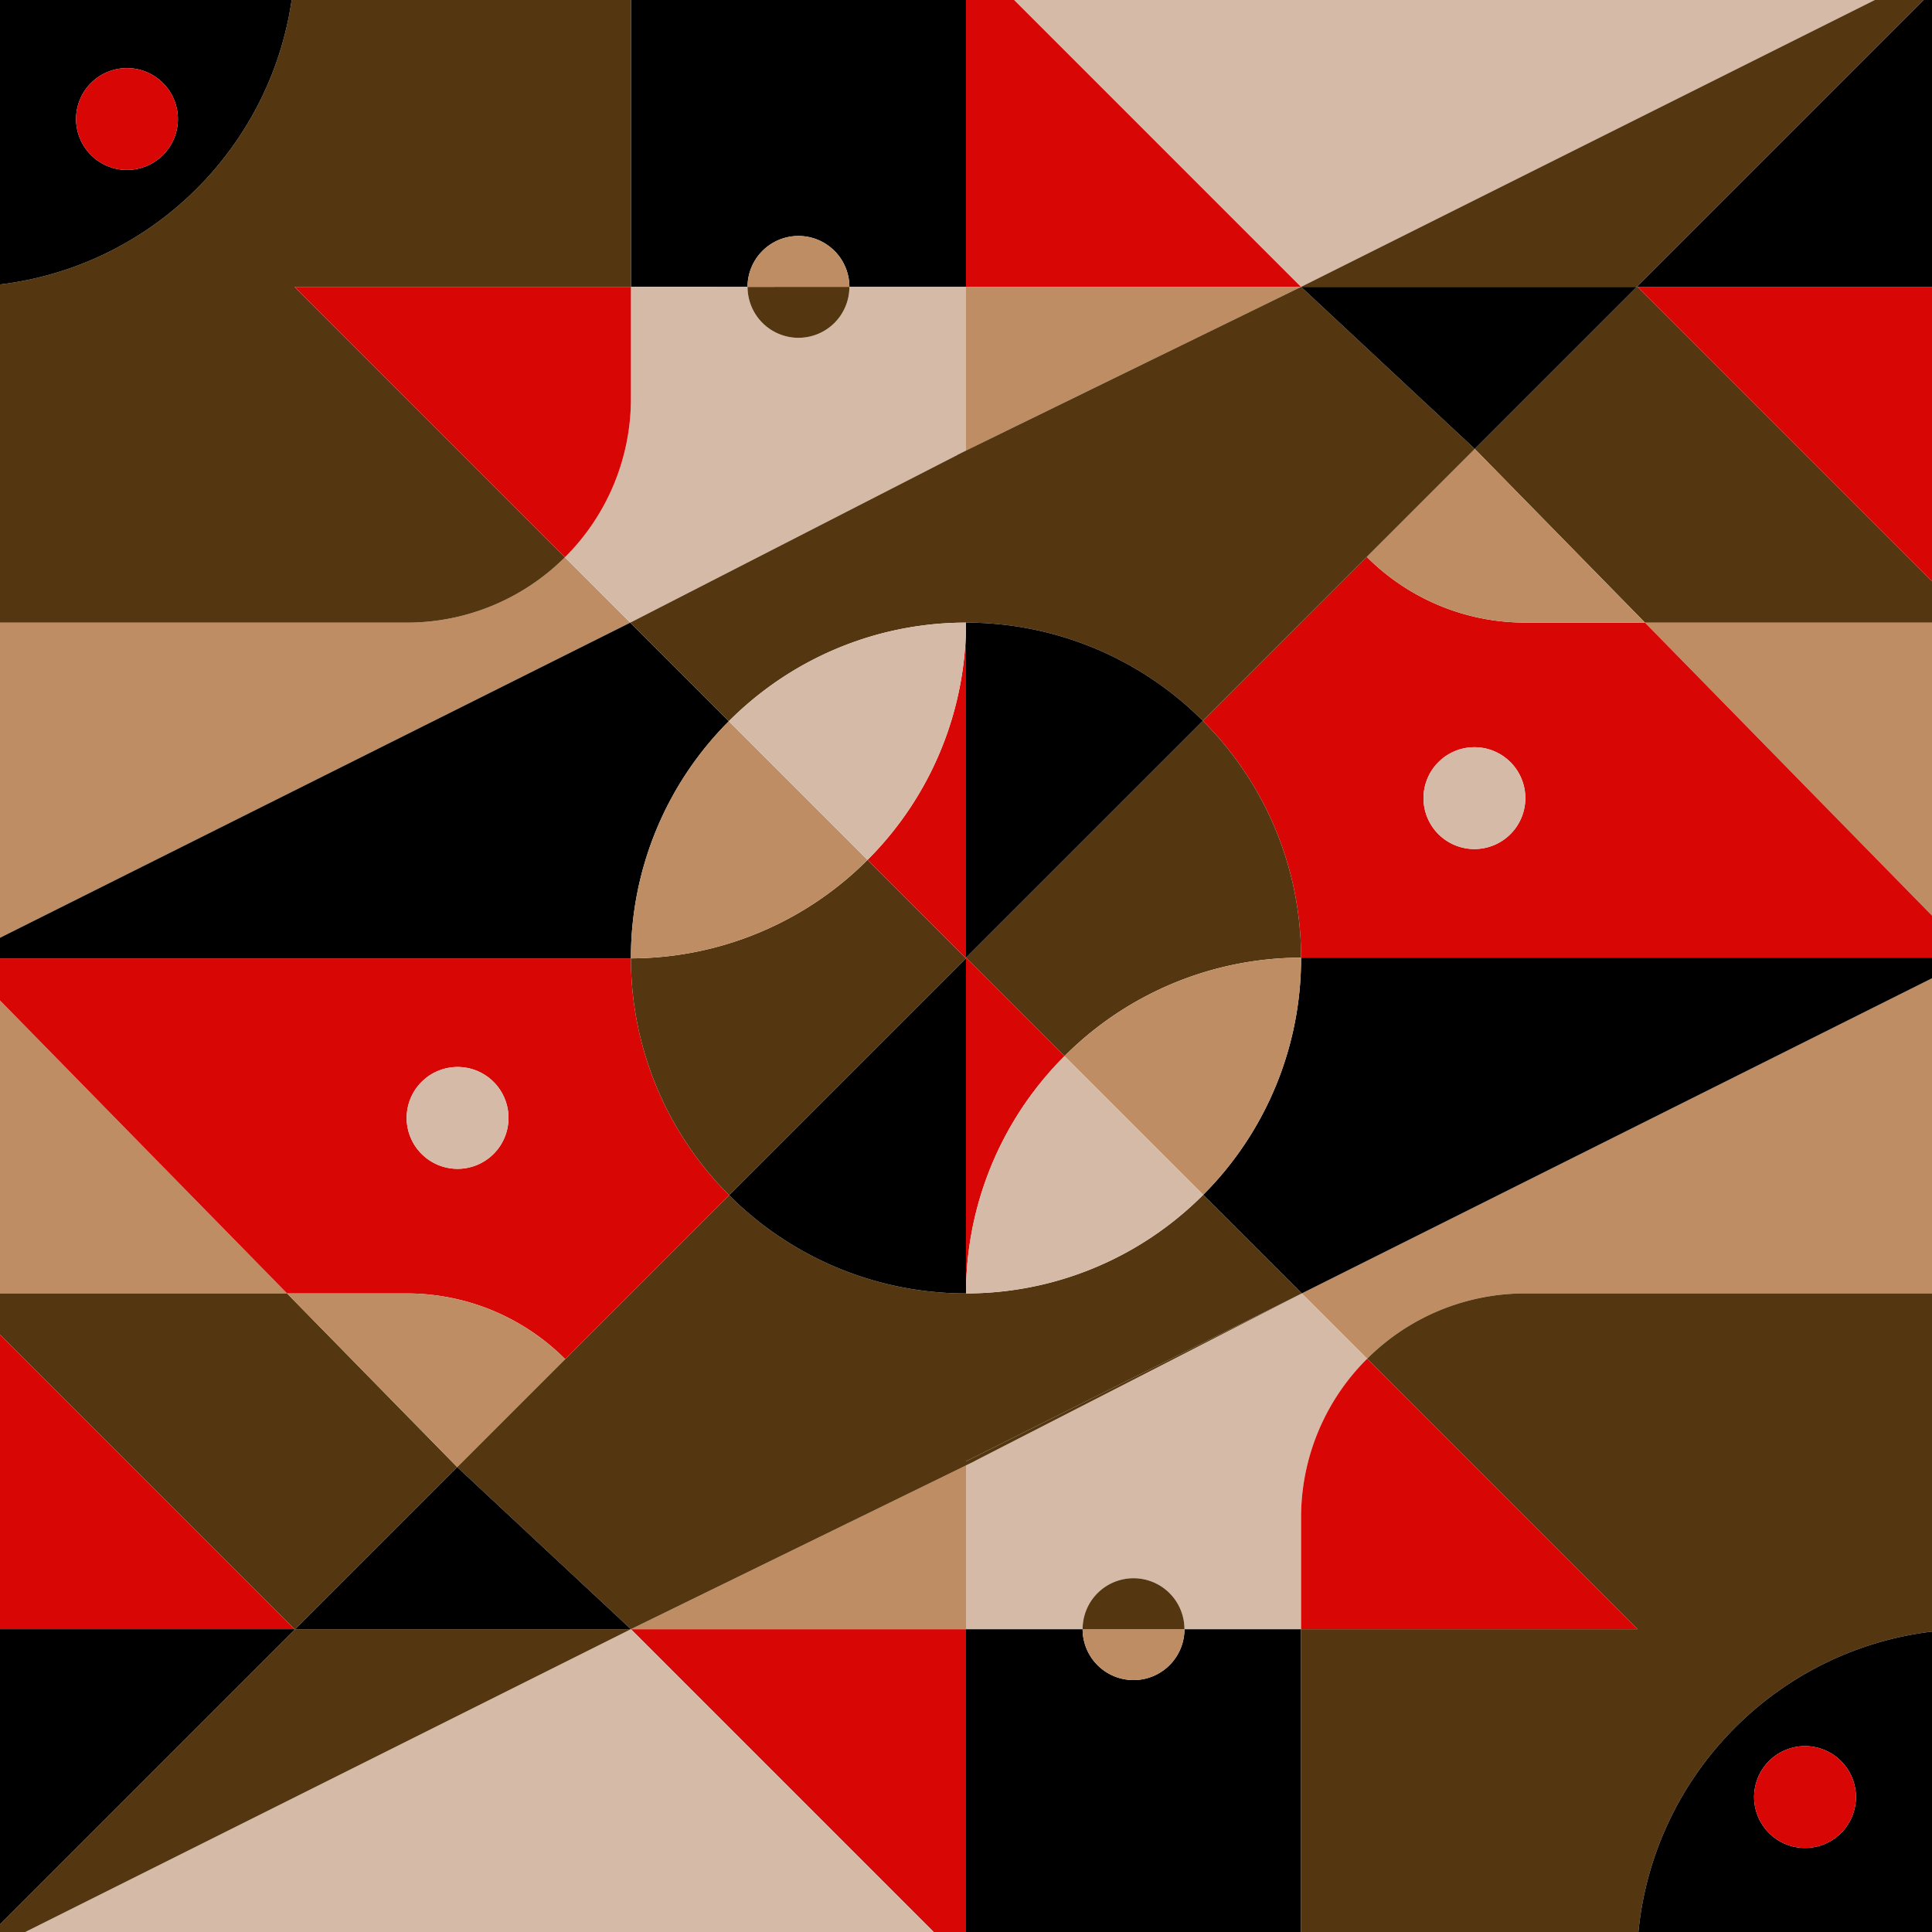 <svg xmlns="http://www.w3.org/2000/svg" viewBox="0 0 2000 2000"><defs><style>.a{fill:none}.b{fill:#be8d63}.c{fill:#543710}.d{fill:#d80705}.e{fill:#d5bba7}</style></defs><path d="m1181.776 1287.38.568-.351-.568.35ZM1174.832 1291.555l.478-.28-.478.28ZM1188.635 1283.034l.623-.406q-.311.204-.623.406ZM1195.395 1278.527l.66-.453-.66.453ZM1167.802 1295.562l.364-.2-.364.2ZM1153.528 1303.051l.023-.01ZM803.945 705.406l.66-.453q-.33.225-.66.453ZM1160.694 1299.397l.22-.114-.22.114ZM999.997 1686.517v-.024l-298.176.023 298.176.001zM817.656 696.45l.568-.35-.568.35ZM1202.058 1273.856l.666-.481-.666.48ZM473.338 1518.767l179.777 167.749-179.777-167.749zM1239.681 1242.598l.167-.16-.167.16ZM824.69 692.204l.478-.28-.478.28ZM831.835 688.118l.363-.2-.363.2ZM1346.874 296.963h-.001l-.292.143.293-.143zM1208.613 1269.029c.22-.166.437-.333.656-.499l-.656.499ZM810.744 700.85l.62-.404-.62.404ZM1347.561 1338.933l-.013.006.013-.006-102.047-102.047 102.047 102.047zM1233.708 1248.182l.336-.31-.336.31ZM839.086 684.197l.221-.115-.221.115ZM1215.064 1264.042l.61-.487-.61.487ZM1227.614 1253.616l.455-.4-.455.4ZM653.127 1686.516l346.87-169.487-346.87 169.487zM1221.397 1258.905l.548-.46-.548.46ZM790.732 714.948l.655-.497-.655.497ZM1000.003 1686.493V0h-.006V2000h.006v-313.507zM784.327 719.924c.203-.162.406-.325.61-.486-.205.161-.407.324-.61.486ZM1106.136 885.237l139.035-139.034-.001-.001-139.034 139.035zM846.449 680.44l.022-.012ZM778.055 725.035c.183-.153.365-.308.549-.46-.184.152-.366.307-.55.46ZM797.279 710.102l.66-.477-.66.477ZM878.416 1113.691l-123.587 123.586 123.587-123.586zM765.955 735.609c.113-.103.224-.208.338-.311-.114.103-.225.208-.338.311ZM760.148 741.046l.172-.166-.172.166ZM652.44 644.547l.012-.007-.013.007 102.047 102.047L652.44 644.547zM771.928 730.266l.46-.404-.46.404Z" class="a"/><path d="M2000 947.806V644.512h-297.169L2000 947.806z" class="b"/><path d="M1226.14 1686.494a52.71 52.71 0 0 1-105.422 0h-120.715V2000h346.857v-313.506Z"/><path d="M1415.213 1406.585a231.419 231.419 0 0 1 163.803-67.65H2000v-326.224l-652.439 326.222Z" class="b"/><path d="m1415.213 1406.585 279.91 279.91H1346.86V2000h349.222c15.765-162.11 142.897-291.597 303.918-310.987v-350.078h-420.984a231.419 231.419 0 0 0-163.803 67.65ZM1526.666 464.716l44.278-44.279-44.282 44.275.004.004zM1694.452 296.952l-.013.013L1577.9 413.483l-51.234 51.234 176.165 179.795H2000v-42.693l-304.868-304.867h-.68z" class="c"/><path d="M2000 601.819V296.952h-304.868L2000 601.819z" class="d"/><path d="M1696.082 2000H2000v-310.987c-161.021 19.39-288.153 148.877-303.918 310.987Zm172.474-192.435a52.71 52.71 0 1 1-52.711 52.71 52.71 52.71 0 0 1 52.71-52.71Z"/><path d="M1008.918 1512.496v.112l-8.915 4.357v169.528h120.715v-.002a52.71 52.71 0 1 1 105.421 0v.003h120.72v-115.402a231.429 231.429 0 0 1 68.354-164.507l-67.652-67.652-.013.006Z" class="e"/><path d="m1346.86 1686.494 348.264.001-279.911-279.91a231.429 231.429 0 0 0-68.353 164.507ZM1579.14 644.512a231.544 231.544 0 0 1-164.239-68.028l-169.714 169.732a346.123 346.123 0 0 1 101.677 245.168c.399-.001.795-.015 1.194-.015H2000v-43.563l-297.17-303.294Zm-52.83 234.421a52.71 52.71 0 1 1 52.71-52.71 52.71 52.71 0 0 1-52.71 52.71Z" class="d"/><path d="M1346.864 991.384c0 .112.004.223.004.334a346.116 346.116 0 0 1-101.354 245.168l102.047 102.047 652.44-326.222V991.37h-651.943c-.4 0-.795.014-1.194.015Z"/><path d="m1521.344 470.038 5.322-5.322-.004-.004-5.318 5.326zM1521.344 470.038l-69.906 69.906-36.537 36.54a231.544 231.544 0 0 0 164.238 68.028h123.692l-176.165-179.795-5.322 5.321Z" class="b"/><path d="m1346.873 296.963.008-.004L1049.924 0h-49.921v296.962l346.87.001z" class="d"/><path d="M1940.796 0h-890.872l296.957 296.959L1940.796 0z" class="e"/><path d="m1346.581 297.106.292-.143-346.87-.001v169.351l346.578-169.207z" class="b"/><path d="m1346.885 296.963-.004-.004-.008.004h.012z" class="c"/><path d="m1346.885 296.963 347.524.002.019-.019v-.699l.349.35L1991.374 0h-50.578l-593.915 296.959.004.004zM1694.43 296.952h-.002v-.006l-.019.019h.008l.013-.013zM1694.419 296.965h.02l.013-.013h-.021l-.012.013zM1526.666 464.716v.001l51.234-51.234-6.956 6.954-44.278 44.279zM1521.344 470.038l5.322-5.322-5.321 5.323z" class="c"/><path d="m1694.419 296.965.012-.013h-.001l-.013.013h.002zM1245.172 746.201l-.002.001h.002l169.724-169.724 111.766-111.766-179.777-167.749h-.011l-.293.143-346.578 169.313v178.09a346.124 346.124 0 0 1 245.169 101.692Z" class="c"/><path d="m1262.25 729.13-16.382 16.384 16.383-16.383 152.646-152.651-.001-.002L1245.172 746.2l.015.015L1414.9 576.484l-.002-.002Z" class="c"/><path d="m1414.896 576.478.001.002 111.765-111.768-111.766 111.766zM1414.899 576.482l.002.002 36.537-36.54-36.539 36.538zM1346.581 297.106l-346.578 169.207v.106l346.578-169.313z" class="c"/><path d="m1694.409 296.965-347.524-.002 179.777 167.749 167.747-167.747zM1577.9 413.483l116.539-116.518h-.02L1577.9 413.483z"/><path d="m1570.944 420.437 123.473-123.472h-.008l-167.747 167.747 44.282-44.275z"/><path d="m1694.417 296.965-123.473 123.472 6.956-6.954 116.519-116.518h-.002z"/><path d="m1451.438 539.944 69.906-69.906 5.318-5.326-75.224 75.232zM1245.868 745.514l16.383-16.383-16.383 16.383zM1262.251 729.131l152.648-152.649-.002-.002-152.646 152.651z" class="c"/><path d="m1414.897 576.48.002.002 36.539-36.538 75.224-75.232-111.765 111.768zM1347.548 1338.939l.013-.006-102.047-102.047q-2.801 2.808-5.666 5.552l-.167.16q-2.787 2.669-5.637 5.273l-.336.31q-2.79 2.549-5.64 5.035l-.454.4q-2.807 2.445-5.669 4.829l-.548.46q-2.836 2.356-5.724 4.65l-.61.487q-2.871 2.275-5.794 4.488l-.656.499q-2.92 2.204-5.889 4.346l-.666.48q-2.978 2.141-6.003 4.219l-.66.453q-3.046 2.083-6.137 4.101-.311.204-.623.406-3.122 2.03-6.291 3.995l-.568.35q-3.21 1.982-6.466 3.897l-.478.28q-3.31 1.937-6.666 3.805c-.121.068-.242.134-.364.2q-3.42 1.899-6.888 3.722l-.22.114q-3.548 1.861-7.143 3.643l-.023.011a345.764 345.764 0 0 1-153.524 35.879h-.001v173.783Z" class="c"/><path d="M1008.918 1512.608v-.112l338.63-173.557-347.545 173.774v4.252l8.915-4.357zM1245.171 746.203l-139.035 139.034-106.133 106.134v.004l101.939 101.939a346.96 346.96 0 0 1 244.922-101.93 346.123 346.123 0 0 0-101.677-245.168l-.001.001Z" class="c"/><path d="m1245.171 746.203.015.014v-.001l-.014-.015Z" class="c"/><path d="m1106.136 885.237 139.034-139.035a346.121 346.121 0 0 0-245.002-101.675l-.165.007V991.37Z"/><path d="M1245.17 746.202h.002a346.124 346.124 0 0 0-245.169-101.692v.024l.165-.007a346.121 346.121 0 0 1 245.002 101.675ZM1106.136 885.237 1000.003 991.37v.001l106.133-106.134z"/><path d="M1245.514 1236.886a346.116 346.116 0 0 0 101.354-245.167c0-.112-.004-.223-.004-.335a346.96 346.96 0 0 0-244.922 101.93Z" class="b"/><path d="m1101.942 1093.314-101.94-101.94v347.332h.003a346.963 346.963 0 0 1 101.937-245.392Z" class="d"/><path d="M1000.005 1338.706h-.002v.224l.002-.224Z" class="d"/><path d="M1000.005 1338.706c2.683.065 5.371.11 8.068.113a345.558 345.558 0 0 0 145.455-35.768l.023-.01q3.596-1.782 7.143-3.644l.22-.114q3.468-1.822 6.888-3.721l.364-.2q3.356-1.867 6.666-3.807l.478-.28q3.256-1.913 6.466-3.895l.568-.351q3.168-1.964 6.29-3.995l.624-.406q3.091-2.018 6.137-4.101l.66-.453q3.025-2.078 6.003-4.218l.666-.481q2.968-2.143 5.889-4.346l.656-.499q2.92-2.215 5.794-4.488l.61-.487q2.886-2.296 5.723-4.65l.55-.46q2.859-2.386 5.668-4.83l.455-.399q2.845-2.488 5.639-5.034l.336-.31q2.847-2.607 5.637-5.274l.167-.16q2.863-2.745 5.666-5.552l-143.572-143.572a346.963 346.963 0 0 0-101.937 245.392Z" class="e"/><path d="M1234.044 1247.871q2.847-2.606 5.637-5.273-2.787 2.669-5.637 5.273ZM1228.069 1253.216q2.845-2.488 5.639-5.034-2.791 2.548-5.64 5.034ZM1245.514 1236.886q-2.801 2.808-5.666 5.552 2.863-2.745 5.666-5.552ZM1160.914 1299.283q3.468-1.822 6.888-3.721-3.42 1.897-6.888 3.72ZM1221.945 1258.445q2.86-2.386 5.669-4.83-2.807 2.446-5.669 4.83ZM1153.528 1303.051a345.558 345.558 0 0 1-145.455 35.768 352.99 352.99 0 0 1-8.068-.113l-.002.224a345.764 345.764 0 0 0 153.525-35.879ZM1202.724 1273.375q2.968-2.144 5.889-4.346-2.92 2.204-5.889 4.346ZM1182.344 1287.029q3.168-1.965 6.29-3.995-3.122 2.03-6.29 3.995ZM1189.258 1282.628q3.091-2.019 6.137-4.101-3.046 2.082-6.137 4.101ZM1175.31 1291.276q3.256-1.914 6.466-3.896-3.21 1.981-6.466 3.896ZM1209.27 1268.53q2.92-2.215 5.794-4.488-2.873 2.275-5.795 4.488ZM1215.673 1263.555q2.886-2.296 5.724-4.65-2.836 2.356-5.724 4.65ZM1196.055 1278.074q3.025-2.078 6.003-4.218-2.978 2.14-6.003 4.218ZM1168.166 1295.361q3.356-1.866 6.666-3.806-3.31 1.938-6.666 3.806ZM1153.551 1303.04q3.595-1.78 7.143-3.643-3.548 1.861-7.143 3.643Z" class="e"/><path d="m1694.428 296.946.349-.349-.349-.35v.699zM1695.132 296.952l-.34-.341-.34.341h.68zM1694.428 296.952h.002l.351-.352-.004-.003-.349.349v.006zM1694.452 296.952l.34-.341-.01-.01-.351.351h.021z" class="c"/><path d="m1694.431 296.952.351-.351-.001-.001-.351.352h.001z" class="c"/><path d="M1695.132 296.952H2000V0h-8.596l-296.612 296.611.34.341zM1694.777 296.597l.004.003.34-.339h.001l-.34.34.01.01L1991.404 0h-.03l-296.597 296.597z"/><path d="M1695.122 296.261h-.001l-.34.339.001.001.34-.34z"/><circle cx="1526.31" cy="826.223" r="52.711" class="e" transform="rotate(-67.5 1526.31 826.223)"/><circle cx="1868.556" cy="1860.276" r="52.711" class="d"/><path d="M1173.428 1739.202a52.71 52.71 0 0 0 52.711-52.708h-105.421a52.71 52.71 0 0 0 52.71 52.708Z" class="b"/><path d="M1173.428 1633.78a52.71 52.71 0 0 0-52.71 52.71v.004h105.421v-.003a52.71 52.71 0 0 0-52.71-52.711Z" class="c"/><path d="M0 1035.674v303.294h297.169L0 1035.674z" class="b"/><path d="M773.86 296.986a52.71 52.71 0 0 1 105.422 0h120.715V0H653.14v296.985Z"/><path d="M584.787 576.895a231.419 231.419 0 0 1-163.803 67.65H0v326.223l652.439-326.221Z" class="b"/><path d="m584.787 576.895-279.91-279.911 348.263.001V0H301.912C279.413 154.32 155.512 275.74 0 294.467v350.077h420.984a231.419 231.419 0 0 0 163.803-67.65ZM429.154 1562.944l44.184-44.177-.003-.003-44.181 44.18zM305.548 1686.528l.013-.013 116.652-116.631 51.121-51.121-176.165-179.795H0v42.692l304.867 304.868h.681z" class="c"/><path d="M0 1381.66v304.868h304.867L0 1381.66z" class="d"/><path d="M301.912 0H0v294.467C155.513 275.74 279.413 154.32 301.912 0ZM131.444 175.915a52.71 52.71 0 1 1 52.711-52.711 52.711 52.711 0 0 1-52.71 52.71Z"/><path d="M879.282 296.986v.003a52.71 52.71 0 1 1-105.422 0v-.003H653.14v115.402a231.431 231.431 0 0 1-68.353 164.507l67.652 67.652.013-.007 338.63-173.556v-.112l8.915-4.458V296.986Z" class="e"/><path d="m653.14 296.985-348.264-.001 279.911 279.91a231.431 231.431 0 0 0 68.353-164.506ZM420.86 1338.968a231.545 231.545 0 0 1 164.239 68.028l169.714-169.732a346.126 346.126 0 0 1-101.677-245.169c-.399.002-.795.015-1.194.015H0v43.564l297.17 303.294Zm52.83-234.422a52.71 52.71 0 1 1-52.71 52.71 52.71 52.71 0 0 1 52.71-52.71Z" class="d"/><path d="M653.136 992.095c0-.111-.004-.222-.004-.334a346.118 346.118 0 0 1 101.354-245.167L652.439 644.547 0 970.768v21.342h651.942c.4 0 .795-.013 1.194-.015Z"/><path d="m478.656 1513.442-5.321 5.322.003.003 75.224-75.231-69.906 69.906zM557.384 1434.713l27.715-27.717a231.545 231.545 0 0 0-164.238-68.028H297.169l176.165 179.795 5.322-5.322Z" class="b"/><path d="m653.127 1686.516-.008.004.008-.004zM701.821 1686.516l-48.702.004L966.597 2000h33.4v-313.483l-298.176-.001z" class="d"/><path d="M26.163 2000h940.434l-313.478-313.48L26.163 2000z" class="e"/><path d="m701.821 1686.516 298.176-.023v-169.464l-346.87 169.487h48.694z" class="b"/><path d="m653.119 1686.52 48.702-.004h-48.694l-.008.004z" class="b"/><path d="M653.127 1686.516h-.012l.004.004.008-.004z" class="c"/><path d="m653.115 1686.516-347.524-.001-.019.019v.698l-.349-.349L0 1992.105V2000h26.163l626.956-313.48-.004-.004zM305.582 1686.515h-.021l-.013.013h.021l.013-.013z" class="c"/><path d="M305.57 1686.528h.002v.006l.019-.019h-.008l-.013.013zM473.335 1518.764l-.001-.001-51.121 51.121 6.941-6.94 44.181-44.18z" class="c"/><path d="m473.334 1518.763 5.322-5.322v.001l-5.321 5.322zM305.569 1686.528h.001l.013-.013h-.001l-.013.013zM754.828 1237.278h.001v-.001l-.001.001-169.723 169.723-111.767 111.766 179.777 167.749h.012l346.87-169.487v-178.06a346.125 346.125 0 0 1-245.169-101.69Z" class="c"/><path d="m754.132 1237.966-169.031 169.031.004.004 169.723-169.723-.015-.014-169.714 169.732.001.001ZM585.1 1406.997l-.001-.001-27.715 27.717 27.716-27.716z" class="c"/><path d="m548.562 1443.536-75.224 75.231 111.767-111.766-.004-.004-36.539 36.539z" class="c"/><path d="m305.591 1686.515 347.524.001-179.777-167.749-167.747 167.748zM429.154 1562.944l-123.571 123.571h.008l167.747-167.748-44.184 44.177zM422.213 1569.884l-116.652 116.631h.021l116.631-116.631z"/><path d="m305.583 1686.515 123.571-123.571-6.941 6.94-116.631 116.631h.001z"/><path d="m557.384 1434.713-78.728 78.728v.001l69.906-69.906 8.822-8.823zM754.132 1237.966 585.1 1406.997h.001l169.031-169.031z" class="c"/><path d="M585.101 1406.997h-.001l-27.716 27.716-8.822 8.823 36.539-36.539zM652.44 644.547l102.046 102.047q2.799-2.807 5.662-5.548l.172-.166q2.787-2.668 5.635-5.271c.113-.103.224-.208.338-.311q2.789-2.548 5.635-5.032l.46-.404q2.806-2.445 5.667-4.827c.183-.153.365-.308.549-.46q2.835-2.356 5.723-4.65c.203-.163.405-.326.61-.487q2.872-2.276 5.795-4.49l.655-.497q2.921-2.205 5.892-4.349l.66-.477q2.98-2.14 6.006-4.22l.66-.452q3.046-2.083 6.139-4.103l.62-.404q3.123-2.03 6.292-3.995l.568-.351q3.21-1.982 6.466-3.896l.478-.28q3.31-1.938 6.667-3.806l.363-.2q3.42-1.898 6.888-3.72c.073-.04.147-.078.221-.116q3.547-1.861 7.142-3.643l.022-.01a345.763 345.763 0 0 1 153.526-35.88V470.768L652.452 644.54ZM991.082 470.872v.112L652.452 644.54l347.545-173.774v-4.352l-8.915 4.458zM898.058 890.166a346.96 346.96 0 0 1-244.922 101.93 346.126 346.126 0 0 0 101.677 245.168l.001-.001.015.014 123.587-123.586 121.581-121.582v-.004Z" class="c"/><path d="m754.83 1237.277-.016-.014h-.001l.015.015Z" class="c"/><path d="m878.416 1113.69-123.587 123.587a346.123 346.123 0 0 0 245.003 101.675l.165-.006V992.109Z"/><path d="m754.83 1237.277-.002.001a346.125 346.125 0 0 0 245.17 101.692v-.024c-.056.001-.11.005-.166.006a346.123 346.123 0 0 1-245.003-101.675ZM878.416 1113.691l121.581-121.582-121.581 121.582z"/><path d="M754.486 746.594A346.118 346.118 0 0 0 653.132 991.76c0 .112.004.223.004.334a346.96 346.96 0 0 0 244.922-101.93Z" class="b"/><path d="m898.058 890.166 101.94 101.939V644.773h-.003a346.964 346.964 0 0 1-101.937 245.393ZM999.995 644.773h.002v-.223l-.002.223Z" class="d"/><path d="M999.995 644.773c-2.683-.065-5.37-.11-8.069-.113a345.563 345.563 0 0 0-145.455 35.768l-.022.011q-3.595 1.78-7.142 3.643l-.221.115q-3.468 1.822-6.888 3.72l-.363.201q-3.357 1.867-6.667 3.806l-.478.28q-3.256 1.913-6.466 3.896l-.568.35q-3.169 1.965-6.292 3.996l-.62.404q-3.093 2.02-6.139 4.103l-.66.453q-3.026 2.079-6.005 4.22l-.661.476q-2.97 2.145-5.892 4.35c-.219.164-.437.33-.655.496q-2.922 2.216-5.795 4.49c-.204.161-.407.324-.61.486q-2.886 2.297-5.723 4.65c-.184.153-.366.308-.55.46q-2.858 2.385-5.666 4.828l-.46.404q-2.844 2.487-5.635 5.032c-.114.103-.225.208-.338.311q-2.845 2.605-5.635 5.27l-.172.167q-2.862 2.742-5.662 5.548l143.572 143.572a346.964 346.964 0 0 0 101.937-245.393Z" class="e"/><path d="M825.168 691.924q3.31-1.938 6.667-3.806-3.357 1.867-6.667 3.806ZM811.364 700.446q3.123-2.03 6.292-3.995-3.169 1.964-6.292 3.995ZM804.605 704.953q3.046-2.083 6.139-4.103-3.093 2.02-6.139 4.103ZM778.604 724.575q2.835-2.356 5.723-4.65-2.886 2.296-5.723 4.65ZM784.937 719.438q2.872-2.275 5.795-4.49-2.922 2.216-5.795 4.49ZM772.388 729.862q2.806-2.445 5.667-4.827-2.859 2.385-5.667 4.827ZM766.293 735.298q2.789-2.547 5.635-5.032-2.844 2.487-5.635 5.032ZM818.224 696.1q3.21-1.982 6.466-3.896-3.256 1.913-6.466 3.896ZM760.148 741.046q-2.862 2.742-5.662 5.548 2.799-2.807 5.662-5.548ZM760.32 740.88q2.787-2.668 5.635-5.271-2.845 2.605-5.635 5.27ZM839.307 684.082q3.547-1.86 7.142-3.643-3.595 1.78-7.142 3.643ZM791.387 714.451q2.921-2.205 5.892-4.349-2.97 2.145-5.892 4.35ZM797.94 709.625q2.978-2.14 6.005-4.22-3.026 2.08-6.005 4.22ZM999.995 644.773l.002-.223a345.763 345.763 0 0 0-153.526 35.878 345.563 345.563 0 0 1 145.455-35.768c2.698.004 5.386.048 8.069.113ZM832.198 687.917q3.42-1.897 6.888-3.72-3.468 1.822-6.888 3.72Z" class="e"/><path d="M305.572 1687.232v-.698l-.349.349.349.349zM304.867 1686.528l.341.34.34-.34h-.681z" class="c"/><path d="m305.57 1686.528-.351.351.004.004.349-.349v-.006h-.002zM305.548 1686.528l-.34.34.01.01.351-.35h-.021z" class="c"/><path d="m305.218 1686.878.351-.35-.35.351z" class="c"/><path d="M304.867 1686.528H0v305.548l305.208-305.208-.341-.34z"/><path d="m305.219 1686.879-.34.339h-.001l.34-.34-.01-.01L0 1992.076v.029l305.223-305.222-.004-.004z"/><path d="M305.048 1686.808h.001v.48h-.001z"/><circle cx="473.69" cy="1157.257" r="52.711" class="e" transform="rotate(-67.5 473.69 1157.257)"/><circle cx="131.444" cy="123.204" r="52.711" class="d"/><path d="M826.571 244.278a52.71 52.71 0 0 0-52.71 52.708h105.421a52.71 52.71 0 0 0-52.71-52.708Z" class="b"/><path d="M826.571 349.7a52.71 52.71 0 0 0 52.711-52.711v-.003H773.861v.003a52.711 52.711 0 0 0 52.71 52.71Z" class="c"/></svg>